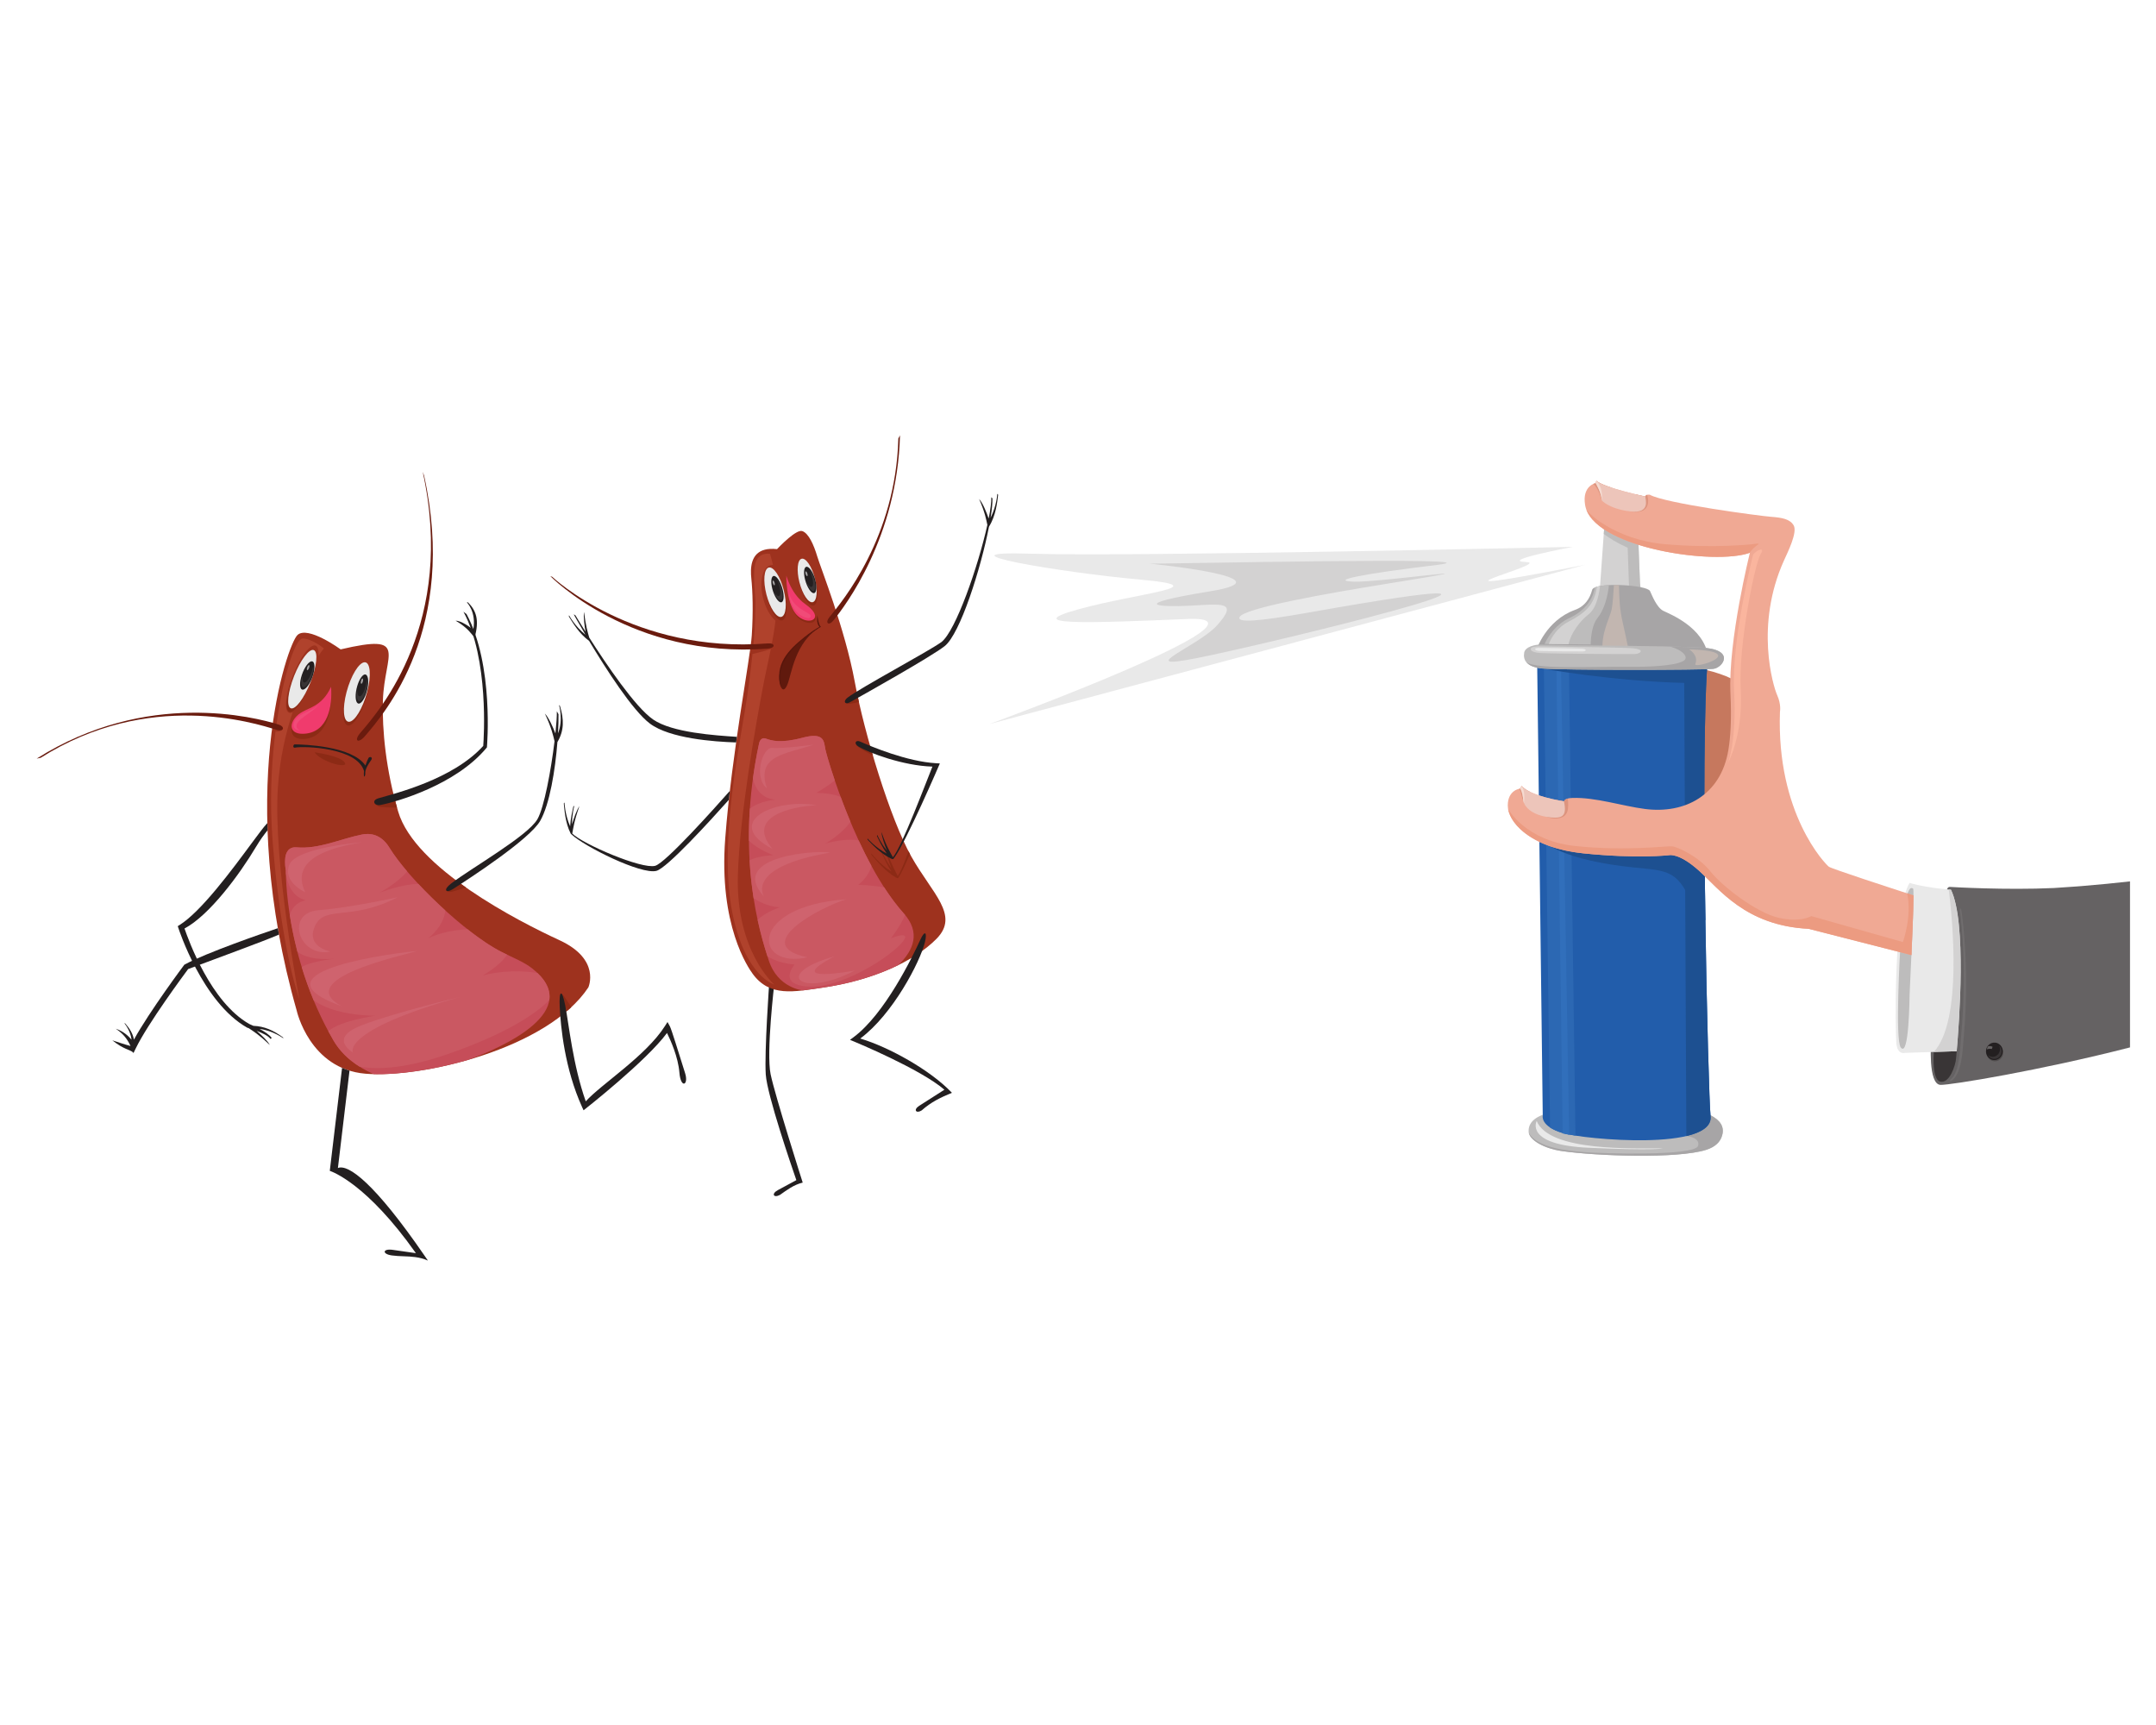 <?xml version="1.0" encoding="UTF-8" standalone="no"?>
<!-- Created with Inkscape (http://www.inkscape.org/) -->

<svg
   xmlns:dc="http://purl.org/dc/elements/1.1/"
   xmlns:cc="http://creativecommons.org/ns#"
   xmlns:rdf="http://www.w3.org/1999/02/22-rdf-syntax-ns#"
   xmlns:svg="http://www.w3.org/2000/svg"
   xmlns="http://www.w3.org/2000/svg"
   xmlns:sodipodi="http://sodipodi.sourceforge.net/DTD/sodipodi-0.dtd"
   xmlns:inkscape="http://www.inkscape.org/namespaces/inkscape"
   id="svg63907"
   version="1.1"
   inkscape:version="0.48.4 r9939"
   width="2000"
   height="1600"
   xml:space="preserve"
   sodipodi:docname="debug.svg"><defs
     id="defs63911" /><sodipodi:namedview
     pagecolor="#ffffff"
     bordercolor="#666666"
     borderopacity="1"
     objecttolerance="10"
     gridtolerance="10"
     guidetolerance="10"
     inkscape:pageopacity="0"
     inkscape:pageshadow="2"
     inkscape:window-width="1366"
     inkscape:window-height="744"
     id="namedview63909"
     showgrid="false"
     inkscape:zoom="0.1767767"
     inkscape:cx="801.23266"
     inkscape:cy="398.83394"
     inkscape:window-x="0"
     inkscape:window-y="24"
     inkscape:window-maximized="1"
     inkscape:current-layer="g63917" /><g
     id="g63915"
     inkscape:groupmode="layer"
     inkscape:label="ink_ext_XXXXXX"
     transform="matrix(1.25,0,0,-1.25,0,1600)"><g
       id="g63917"
       transform="scale(0.106,0.106)"><g
         id="g65063"
         transform="translate(256.658,3251.004)"><path
           inkscape:connector-curvature="0"
           id="path63919"
           style="fill:#9e321e;fill-opacity:1;fill-rule:evenodd;stroke:none"
           d="m 2128.23,4278.69 c 0,0 -229.34,167.82 -302.08,100.69 -72.71,-67.13 -436.33,-1118.81 -5.59,-2629.2 0,0 89.51,-408.38 481.08,-441.95 391.6,-33.56 1275.47,173.42 1560.75,604.16 0,0 89.51,195.79 -201.38,330.06 -290.89,134.25 -1012.52,503.47 -1129.99,900.64 -85.57,289.33 -113.27,571.23 -106.86,777.6 10.2,329.18 188.75,470.97 -295.93,358 l 0,0" /><path
           inkscape:connector-curvature="0"
           id="path63921"
           style="fill:#8c2a15;fill-opacity:1;fill-rule:evenodd;stroke:none"
           d="m 3713.88,1747.77 c 9.85,8.48 19.46,17.07 28.83,25.78 -1.97,3.29 -3.9,6.51 -5.78,9.63 -72.65,119.97 -91.18,112.65 -37.28,-4.9 4.35,-9.48 9.1,-19.68 14.23,-30.51 l 0,0" /><path
           inkscape:connector-curvature="0"
           id="path63923"
           style="fill:#8c2a15;fill-opacity:1;fill-rule:evenodd;stroke:none"
           d="m 3006.43,2611.21 c -16.87,11.84 -33.6,23.84 -50.14,36.01 -21.11,-7.11 -39.88,-13.93 -55.52,-20.43 -56.84,-23.61 -36.1,-57.08 13.03,-43.07 21.81,6.23 54.09,15.64 92.63,27.49 l 0,0" /><path
           inkscape:connector-curvature="0"
           id="path63925"
           style="fill:#8c2a15;fill-opacity:1;fill-rule:evenodd;stroke:none"
           d="m 2523.01,3170.73 c -5.17,18.27 -10.13,36.5 -14.86,54.67 -49.72,0.24 -90.13,1.74 -115.58,2.01 -51.02,0.54 -28.13,-46.61 15.35,-51.37 25.11,-2.74 65.36,-5.25 115.09,-5.31 l 0,0" /><path
           inkscape:connector-curvature="0"
           id="path63927"
           style="fill:#c64d59;fill-opacity:1;fill-rule:evenodd;stroke:none"
           d="m 2360,1305.09 c 173.66,-4.37 417.45,29.41 662.18,100.22 241.55,88.28 817.61,346.12 448.53,638.82 -59.76,47.4 -132.07,73.83 -218.21,117.53 -246.37,124.97 -645.68,504.45 -783.34,729.7 -59.79,97.84 -140.72,101.19 -190.3,91.43 -150.9,-29.75 -300.92,-103.66 -458.61,-90.04 -113.29,9.79 -75.52,-160.83 -75.52,-160.83 0,0 -11.19,-597.14 332.84,-1190.13 61.92,-106.73 161.3,-183.05 282.43,-236.7 l 0,0" /><path
           inkscape:connector-curvature="0"
           id="path63929"
           style="fill:#ca5862;fill-opacity:1;fill-rule:evenodd;stroke:none"
           d="m 3589.16,1824.2 c 8.49,59.93 -14.25,123.45 -82.87,188.98 -107.7,18.28 -256.53,16.65 -382.63,-16.87 0,0 119.67,66.28 169.73,145.25 -13.27,6.36 -26.89,13 -40.89,20.1 -69.45,35.23 -151.04,90.66 -235.5,157.18 -93.09,-3.43 -193.17,-23.27 -276.53,-63.09 0,0 109.3,79.41 120.38,195.54 -66.1,59.95 -130.46,123.23 -188.67,185.48 -127.51,-2.18 -274.36,-63.57 -274.36,-63.57 0,0 128.14,68.17 195.98,151.21 -51.29,60.22 -94.31,117.32 -124.64,166.95 -59.79,97.84 -140.72,101.19 -190.3,91.43 -150.9,-29.75 -300.92,-103.66 -458.61,-90.04 -52.87,4.56 -72.83,-30.16 -79.09,-68.48 -0.11,-1.02 -2.47,-24.42 -1.35,-57.93 1.75,-20.09 4.92,-34.42 4.92,-34.42 0,0 -0.14,-7.47 0.09,-21.51 11.32,-75.78 45.03,-165.31 139.04,-187.51 l 0,-0.35 c -44.52,-9.46 -91.96,-36.17 -111.78,-103.47 11.88,-76.04 28.92,-162.84 53.26,-256.71 43.5,-33.27 121.04,-59.51 259.22,-49.98 0,0 -163.55,-15.3 -228.85,-57.78 22.78,-74.63 50.26,-152.58 83.32,-232.24 79.95,-56.83 213.25,-103.69 430.83,-108.55 0,0 -239.1,-32.58 -328.3,-107.49 11.57,-21.5 23.53,-43.02 36.01,-64.54 44,-75.83 106.91,-136.31 183.1,-184.22 136.5,-23.59 334.44,-9.08 608.46,84.93 402.69,138.17 622.08,280.14 720.03,381.7 l 0,0" /><path
           inkscape:connector-curvature="0"
           id="path63931"
           style="fill:#8c2a15;fill-opacity:1;fill-rule:evenodd;stroke:none"
           d="m 2061.11,4017.18 c 10.93,-149.21 -20.65,-351.97 -184.59,-365.41 -104.2,-8.55 -114.58,71.59 -55.38,137.94 33.91,37.99 82.08,51.47 125.3,79.86 40.78,26.77 83.17,68.72 114.67,147.61 l 0,0" /><path
           inkscape:connector-curvature="0"
           id="path63933"
           style="fill:#f03b6d;fill-opacity:1;fill-rule:evenodd;stroke:none"
           d="m 2061.11,4017.18 c 10.93,-134.3 -20.65,-316.8 -184.59,-328.9 -104.2,-7.69 -114.58,64.43 -55.38,124.16 33.91,34.2 82.08,46.32 125.3,71.88 40.78,24.1 83.17,61.86 114.67,132.86 l 0,0" /><path
           inkscape:connector-curvature="0"
           id="path63935"
           style="fill:#231f20;fill-opacity:1;fill-rule:nonzero;stroke:none"
           d="m 2340.62,3501.37 c -15.54,-20.68 -42.86,-61.79 -39.99,-92.52 0.94,-10.27 -8.03,-36.26 -9.84,-8.21 -0.53,8.23 0,16.97 1.28,25.84 -47.2,165.3 -422.21,176.72 -484.03,164.14 -16.43,-3.33 -12.96,23.06 -0.77,22.93 55.98,-0.53 401.36,-9.58 494.28,-148.02 7.15,21.93 16.14,41.36 21.54,52.25 6.87,13.85 35.69,7.72 17.53,-16.41 l 0,0" /><path
           inkscape:connector-curvature="0"
           id="path63937"
           style="fill:#8c2a15;fill-opacity:1;fill-rule:evenodd;stroke:none"
           d="m 2293.38,4162.57 c 39.78,0 47.32,-93.28 16.86,-208.37 -30.47,-115.09 -87.4,-208.38 -127.2,-208.38 -39.76,0 -47.31,93.29 -16.85,208.38 30.46,115.09 87.41,208.37 127.19,208.37 l 0,0" /><path
           inkscape:connector-curvature="0"
           id="path63939"
           style="fill:#e9e9e9;fill-opacity:1;fill-rule:evenodd;stroke:none"
           d="m 2296.84,4188.5 c 39.78,0 47.32,-93.3 16.86,-208.37 -30.47,-115.09 -87.41,-208.39 -127.19,-208.39 -39.78,0 -47.33,93.3 -16.85,208.39 30.46,115.07 87.41,208.37 127.18,208.37 l 0,0" /><path
           inkscape:connector-curvature="0"
           id="path63941"
           style="fill:#231f20;fill-opacity:1;fill-rule:evenodd;stroke:none"
           d="m 2299.2,4103.18 c 21.07,0 28.31,-45.7 16.17,-102.08 -12.15,-56.39 -39.08,-102.1 -60.16,-102.1 -21.07,0 -28.32,45.71 -16.16,102.1 12.13,56.38 39.07,102.08 60.15,102.08 l 0,0" /><path
           inkscape:connector-curvature="0"
           id="path63943"
           style="fill:#393536;fill-opacity:1;fill-rule:evenodd;stroke:none"
           d="m 2310.78,4068.96 c 4.38,-15.44 4.06,-40.09 -1.92,-67.86 -10.07,-46.78 -32.43,-84.71 -49.92,-84.71 -17.14,0 -23.25,36.54 -13.95,82.12 -1,-28.7 5.01,-48.56 16.44,-48.56 15.79,0 36,37.93 45.12,84.71 2.37,12.21 3.76,23.82 4.23,34.3 l 0,0" /><path
           inkscape:connector-curvature="0"
           id="path63945"
           style="fill:#a7a5a6;fill-opacity:1;fill-rule:evenodd;stroke:none"
           d="m 2281.2,4074.87 c 3.82,0 5.14,-8.3 2.93,-18.54 -2.21,-10.24 -7.1,-18.53 -10.93,-18.53 -3.81,0 -5.13,8.29 -2.93,18.53 2.21,10.24 7.1,18.54 10.93,18.54 l 0,0" /><path
           inkscape:connector-curvature="0"
           id="path63947"
           style="fill:#8c2a15;fill-opacity:1;fill-rule:evenodd;stroke:none"
           d="m 1768.23,3841.27 c 31.61,-12.51 93.31,68.46 137.79,180.86 44.5,112.38 54.95,213.63 23.36,226.14 -31.61,12.51 -93.29,-68.45 -137.79,-180.85 -44.49,-112.39 -54.95,-213.64 -23.36,-226.15 l 0,0" /><path
           inkscape:connector-curvature="0"
           id="path63949"
           style="fill:#e9e9e9;fill-opacity:1;fill-rule:evenodd;stroke:none"
           d="m 1779.04,3866.46 c 31.6,-12.51 93.29,68.46 137.78,180.84 44.5,112.4 54.96,213.65 23.35,226.16 -31.6,12.51 -93.28,-68.46 -137.77,-180.85 -44.49,-112.39 -54.95,-213.65 -23.36,-226.15 l 0,0" /><path
           inkscape:connector-curvature="0"
           id="path63951"
           style="fill:#231f20;fill-opacity:1;fill-rule:evenodd;stroke:none"
           d="m 1927.63,4194.93 c 20.96,-2.32 23.14,-48.54 4.89,-103.25 -18.27,-54.71 -50.04,-97.19 -71,-94.89 -20.96,2.32 -23.14,48.55 -4.87,103.26 18.25,54.71 50.04,97.19 70.98,94.88 l 0,0" /><path
           inkscape:connector-curvature="0"
           id="path63953"
           style="fill:#393536;fill-opacity:1;fill-rule:evenodd;stroke:none"
           d="m 1935.39,4159.63 c 2.67,-15.82 -0.35,-40.29 -9.33,-67.24 -15.15,-45.4 -41.53,-80.65 -58.9,-78.73 -17.07,1.88 -19.12,38.86 -4.88,83.15 -4.13,-28.41 -0.36,-48.8 11.01,-50.06 15.71,-1.73 39.94,33.76 54.14,79.27 3.7,11.86 6.34,23.25 7.96,33.61 l 0,0" /><path
           inkscape:connector-curvature="0"
           id="path63955"
           style="fill:#a7a5a6;fill-opacity:1;fill-rule:evenodd;stroke:none"
           d="m 1906.63,4168.75 c 3.81,-0.42 4.21,-8.8 0.89,-18.74 -3.32,-9.92 -9.08,-17.64 -12.88,-17.22 -3.81,0.42 -4.21,8.8 -0.89,18.75 3.31,9.92 9.08,17.64 12.88,17.21 l 0,0" /><path
           inkscape:connector-curvature="0"
           id="path63957"
           style="fill:#6a1b0e;fill-opacity:1;fill-rule:nonzero;stroke:none"
           d="m 2267.68,3696.25 c 137.77,159.98 666.79,774.22 435.15,1825.29 l 9.53,-26.26 c 235.86,-1070.3 -274.32,-1661.78 -414.79,-1824.89 -45.37,-52.66 -81.28,-33.8 -29.89,25.86 l 0,0" /><path
           inkscape:connector-curvature="0"
           id="path63959"
           style="fill:#8c2a15;fill-opacity:1;fill-rule:evenodd;stroke:none"
           d="m 1945.7,3558.13 c 0,0 180.4,-23.77 211.18,-71.32 30.76,-47.55 -163.63,1.4 -211.18,71.32 l 0,0" /><path
           inkscape:connector-curvature="0"
           id="path63961"
           style="fill:#f14b78;fill-opacity:1;fill-rule:evenodd;stroke:none"
           d="m 1849.9,3712.67 c 0,0 -60.67,-5.81 -49.56,48.49 6.73,32.87 40.18,55.28 65.52,67.83 37.94,18.8 79.41,33.48 110.82,63.46 -47.34,-60.5 -175.22,-109.06 -155.82,-160.79 4.13,-11 14.1,-18.75 29.04,-18.99 l 0,0" /><path
           inkscape:connector-curvature="0"
           id="path63963"
           style="fill:#cf636e;fill-opacity:1;fill-rule:evenodd;stroke:none"
           d="m 1880.03,2578.8 c 0,0 -161.17,72.03 -110.47,192.99 50.69,120.96 510.46,156.64 510.46,156.64 -204.48,-33.01 -513.92,-109.98 -399.99,-349.63 l 0,0" /><path
           inkscape:connector-curvature="0"
           id="path63965"
           style="fill:#cf636e;fill-opacity:1;fill-rule:evenodd;stroke:none"
           d="m 2527.55,2543.83 c 0,0 -318.34,-71.6 -553.91,-91 -239.77,-19.7 -135.82,-336.59 84.01,-289.39 0,0 -176.21,30.76 -109.08,179.01 67.13,148.23 251.73,30.76 578.98,201.38 l 0,0" /><path
           inkscape:connector-curvature="0"
           id="path63967"
           style="fill:#cf636e;fill-opacity:1;fill-rule:evenodd;stroke:none"
           d="m 2665.18,2167.04 c -98.29,-6.11 -1212.2,-138.97 -529.21,-386.79 -346.07,187.45 406.97,352.04 529.21,386.79 l 0,0" /><path
           inkscape:connector-curvature="0"
           id="path63969"
           style="fill:#cf636e;fill-opacity:1;fill-rule:evenodd;stroke:none"
           d="m 2963.18,1845.27 c 0,0 -461.3,-110.21 -688.17,-198.33 -94.54,-36.72 -192.19,-100.98 -61.43,-190.45 0,0 -83.91,153.83 749.6,388.78 l 0,0" /><path
           inkscape:connector-curvature="0"
           id="path63971"
           style="fill:#231f20;fill-opacity:1;fill-rule:nonzero;stroke:none"
           d="m 2392.57,3236.26 c 113.05,33.08 520.44,130.81 734,366.59 4.02,53.51 40.72,607.19 -138.63,939.51 l 21.83,-16.89 c 192.07,-355.88 142.94,-927.15 142.8,-928.9 l -0.32,-4.1 -2.73,-3.27 c -216.03,-260.22 -629.53,-377.93 -741.6,-399.66 -43.48,-8.43 -66.37,31.78 -15.35,46.72 l 0,0" /><path
           inkscape:connector-curvature="0"
           id="path63973"
           style="fill:#231f20;fill-opacity:1;fill-rule:nonzero;stroke:none"
           d="m 3019.81,4607.73 c 58.83,-58.57 80.21,-125.74 46.71,-245.2 -22.36,19.59 -40.86,62.85 -133.41,117.03 39.77,-0.79 96.07,-41.4 123.56,-63.26 22.92,125.5 -45.11,191.48 -45.31,191.68 l 8.45,-0.25 0,0" /><path
           inkscape:connector-curvature="0"
           id="path63975"
           style="fill:#231f20;fill-opacity:1;fill-rule:nonzero;stroke:none"
           d="m 2900.77,2638.86 c 141.16,108.44 536.88,332.7 605.28,451.28 47.15,81.7 95.31,344.18 119.65,545.43 -9.02,37.36 -20.61,93.59 -67.76,193.8 27.24,-28.04 56.1,-93.71 73.94,-139.14 6.82,65.02 10.5,120 10,154.83 l 11.52,-20.52 c 0.54,-37.32 -0.57,-83.08 -3.41,-133.69 38.58,96.35 7.08,198.45 6.99,198.78 l 6.76,-7.04 c 28.68,-95.59 29.63,-172.55 -17.86,-252.76 -15.25,-195.26 -53.91,-436.11 -120.99,-552.37 -74.26,-128.73 -493.74,-402.19 -611.09,-477.07 -49.13,-31.34 -69.87,-5.2 -13.03,38.47 l 0,0" /><path
           inkscape:connector-curvature="0"
           id="path63977"
           style="fill:#231f20;fill-opacity:1;fill-rule:nonzero;stroke:none"
           d="m 1616.5,3011.93 c -21.14,-25.65 -50.79,-65.03 -80.69,-115.35 -116.46,-195.97 -327.23,-479.85 -500.71,-571.9 28.85,-82.83 183.01,-515.54 454.04,-668.72 2.33,-1.15 13.2,-5.66 28.34,-12.61 77.8,-3.31 140.07,-31.65 206.66,-80.59 l 3.64,-7.28 c -0.25,0.18 -71.76,53.49 -167.1,66.52 33.45,-17.89 69.29,-40.83 85.19,-63.97 l -9.01,-6.21 c -14.59,21.21 -58.22,41.59 -96.58,56.27 33.56,-29.07 78.31,-71.05 92.01,-99.19 -71.62,69.64 -117.91,98.39 -148.12,118.4 -6.01,1.86 -9.58,2.88 -9.68,2.93 -314.47,177.24 -481.349,694.93 -481.834,696.43 l -4.785,14.61 13.139,8.22 c 151.7,95.05 367.38,386.99 503.05,570.64 46.93,63.51 84.8,114.76 110.94,142.52 0.42,-16.78 0.9,-33.67 1.5,-50.72 l 0,0" /><path
           inkscape:connector-curvature="0"
           id="path63979"
           style="fill:#231f20;fill-opacity:1;fill-rule:nonzero;stroke:none"
           d="m 1696.38,2282.02 c -104.9,-45.84 -473.34,-180.01 -635.91,-241.37 -27.98,-37.61 -282.337,-381.31 -366.126,-554.14 l -16.946,-34.93 c -0.668,1.92 -1.335,3.8 -2.003,5.69 -20.954,19.43 -65.907,20.16 -145.469,84.55 31.601,-10.17 84.484,-28.57 127.312,-39.61 -25.773,55.82 -56.207,89.34 -103.328,120.79 50.891,-16.41 87.559,-49.49 110.578,-76.55 -8.914,68.34 -51.062,115.38 -51.218,115.54 l 7.136,-2.34 c 32.164,-36.54 53.211,-72.05 60.657,-112.95 107.269,195.97 352.227,524 352.727,524.43 l 3.91,2.13 c 151.23,82.38 549.61,219.29 650.78,253.54 2.57,-14.87 5.18,-29.76 7.9,-44.78 l 0,0" /><path
           inkscape:connector-curvature="0"
           id="path63981"
           style="fill:#231f20;fill-opacity:1;fill-rule:nonzero;stroke:none"
           d="m 3701.16,1783.18 c 25.75,-133.45 52.69,-411.93 143.09,-668.51 107.35,119.69 420.52,316.7 554.58,527.39 l 17.79,27.98 16.11,-28.97 c 11.72,-21.04 61.82,-186.21 107.09,-329.12 26.7,-84.33 -30.36,-111.24 -39.87,3.91 -9.06,109.55 -60.83,225.23 -86.84,277.46 -144.77,-196.12 -568.48,-528.8 -584.21,-541.23 l -10.45,23.03 c -121.78,268.33 -150.15,563.09 -156.59,703.16 -5.39,117.55 16.16,124.87 39.3,4.9 l 0,0" /><path
           inkscape:connector-curvature="0"
           id="path63983"
           style="fill:#231f20;fill-opacity:1;fill-rule:nonzero;stroke:none"
           d="m 2190.36,1329.65 -81.28,-681.591 c 73.05,29.546 257.83,-106.996 604.59,-610.868 8.53,-12.406 17.07,-24.793 25.6,-37.191 -30.07,13.488 -57.36,19.984 -88.13,24.379 -53.6,7.652 -111.42,4.125 -165.04,11.789 -69.58,9.938 -64.28,49.16 7.37,38.926 l 161.66,-23.086 C 2309.71,540.453 2068.55,622.145 2052.18,628.246 l 85.95,720.774 c 16.58,-7.27 34,-13.74 52.23,-19.37 l 0,0" /><path
           inkscape:connector-curvature="0"
           id="path63985"
           style="fill:#b0422c;fill-opacity:1;fill-rule:evenodd;stroke:none"
           d="m 2010.76,4285.15 c 0,0 -75.52,64.34 -144.04,69.93 -68.53,5.59 -144.05,-342.63 -152.44,-392.99 -3.03,-18.13 -19.85,-96.36 -36.58,-217 5.33,-0.19 10.3,-0.4 14.73,-0.63 49.82,-2.5 37.24,-43.26 -12.88,-40.75 l -7.32,0.37 c -21.39,-167.38 -40.14,-402.15 -26.46,-666.47 17.65,-341.03 88.14,-900.51 194.38,-1211.05 0,0 -187.4,959.4 -151.04,1490.83 13.53,197.74 54.27,374.32 102.79,521.11 -9.51,-5.05 -18.1,-6.43 -25.33,-3.57 -36.5,14.45 -24.43,131.38 26.97,261.18 51.38,129.81 122.63,223.32 159.12,208.88 16.1,-6.38 22.74,-32.72 20.72,-71.29 16.04,24.87 29.02,42.26 37.38,51.45 l 0,0" /><path
           inkscape:connector-curvature="0"
           id="path63987"
           style="fill:#6a1b0e;fill-opacity:1;fill-rule:nonzero;stroke:none"
           d="m 1679.55,3715.44 c -157.57,49.4 -895.362,282.1 -1651.499,-195.73 L 0,3514.01 c 770.934,487.17 1531.67,289.22 1692.43,238.79 49.82,-15.62 37.24,-53.07 -12.88,-37.36 l 0,0" /><path
           inkscape:connector-curvature="0"
           id="path63989"
           style="fill:#231f20;fill-opacity:1;fill-rule:nonzero;stroke:none"
           d="m 5165.23,1944.87 c -0.1,-1.39 -58.55,-488.12 -26.78,-640.44 31.45,-150.78 222,-750.637 224.71,-758.403 -62.84,-15.117 -110.06,-51.625 -158.91,-85.902 -44.69,-24.145 -63.19,7.164 -15.05,33.168 l 129.42,69.961 c -31.93,92.019 -204.63,594.896 -214.07,739.406 -10.27,157.53 24.39,643.44 24.49,644.83 l 36.19,-2.62 0,0" /><path
           inkscape:connector-curvature="0"
           id="path63991"
           style="fill:#9e321e;fill-opacity:1;fill-rule:evenodd;stroke:none"
           d="m 5183.53,4980.47 c 0,0 38.29,41.23 80.62,76.78 36.03,30.25 74.98,56.39 95.76,49.53 45.23,-14.93 81.51,-98.41 104.91,-176.9 23.39,-78.49 195.09,-509.97 262.52,-877.03 67.4,-367.04 249.75,-963.1 395.97,-1223.84 146.24,-260.75 340.13,-409.92 177.18,-575.84 -153.85,-156.69 -447.35,-292.97 -805.11,-343.56 -189.52,-26.81 -361.85,-67.16 -481.85,97.07 -30.58,41.86 -239.3,339.63 -192.84,947.84 46.45,608.22 175.17,1257.38 185.93,1422.47 10.76,165.09 6.27,308.88 -3.17,397.57 -7.66,71.95 -5,175.97 94.1,201.89 23.08,6.03 51.37,7.84 85.98,4.02 l 0,0" /><path
           inkscape:connector-curvature="0"
           id="path63993"
           style="fill:#8c2a15;fill-opacity:1;fill-rule:evenodd;stroke:none"
           d="m 5837.42,3595.01 c 5.53,-19.43 11.16,-38.91 16.89,-58.38 -44.58,21.48 -79.93,41.75 -100.98,57 -33.11,23.99 -20.47,55.98 13.72,37.57 15.81,-8.52 40.06,-21.24 70.37,-36.19 l 0,0 z m 266.75,-730.32 c 3.19,-6.19 6.36,-12.2 9.53,-18.09 -28.88,-68.69 -54.99,-125.22 -74.01,-156.03 -7.55,-12.22 -7.96,-17.76 -22.65,-9.43 -75.97,43.04 -135.41,116.2 -172.64,159.47 l -0.81,9.91 c 0.15,-0.35 57.27,-75.39 140.64,-127.27 -33.83,52.13 -57.46,106.52 -74.55,143.63 l 1.91,9.51 c 0.04,-0.33 24.96,-63.83 72.76,-130.1 -18.08,48 -40.81,114.43 -43.67,152.04 40.28,-122.15 70.02,-169.58 87.67,-206.19 18.15,23.68 45.51,89.43 75.82,172.55 l 0,0" /><path
           inkscape:connector-curvature="0"
           id="path63995"
           style="fill:#8c2a15;fill-opacity:1;fill-rule:evenodd;stroke:none"
           d="m 5747.46,3952.18 c 2.98,-13.94 6.09,-28.08 9.32,-42.42 -25.83,-5.08 -46.88,-9.18 -61.4,-12 -36.17,-7 -53.13,21.42 -16.11,35.06 14.95,5.51 38.53,12.07 68.19,19.36 l 0,0" /><path
           inkscape:connector-curvature="0"
           id="path63997"
           style="fill:#c64d59;fill-opacity:1;fill-rule:evenodd;stroke:none"
           d="m 6032.62,2068.58 c -148.57,-72.9 -332.36,-130.01 -537.24,-158.97 -44.34,-6.28 -87.74,-13.29 -129.74,-18.25 -0.09,0.02 -176.82,14.23 -240.17,209.99 -63.36,195.82 -235.28,738.22 -67.58,1519.92 0,0 8.9,46.18 47.11,32.76 38.22,-13.4 101.79,-35.24 256.86,6.1 155.06,41.34 149.21,-26.43 160.03,-81.63 10.81,-55.21 219.95,-781.89 548.92,-1148.29 118.74,-132.22 71.13,-256.63 -38.19,-361.63 l 0,0 z m -666.98,-177.22 0,0 0,0 0,0" /><path
           inkscape:connector-curvature="0"
           id="path63999"
           style="fill:#ca5862;fill-opacity:1;fill-rule:evenodd;stroke:none"
           d="m 5116.16,2130.36 c -19.44,61.01 -45.21,146.65 -68.66,254.88 57.2,56.67 159,88.85 159,88.85 -58.06,-0.84 -128.98,24.27 -187.19,62.69 -12.51,80.17 -22.63,168.93 -28.16,265.79 72.96,33.97 167.02,35.18 167.02,35.18 0,0 -104.78,36.77 -171.54,101.78 -0.64,71.1 1.33,145.88 6.58,224.13 71.99,56.79 181.5,62.61 181.5,62.61 -98.18,8.24 -142.35,73.29 -160.12,148.04 10.78,79.39 25.02,161.75 43.3,246.96 0,0 8.9,46.18 47.11,32.76 38.22,-13.4 101.79,-35.24 256.86,6.1 155.06,41.34 149.21,-26.43 160.03,-81.63 3.38,-17.27 26.16,-100.19 65.92,-217.22 -62.17,-49.72 -130.41,-87.5 -130.41,-87.5 0,0 95.15,2.13 171.14,-27.29 20.2,-54.64 43.07,-113.31 68.46,-173.9 -52.55,-82.77 -175.36,-153.43 -175.36,-153.43 0,0 136.35,41 233.28,21.89 27.64,-59.61 57.49,-119.62 89.38,-178.19 -23.58,-84.08 -92.99,-132.79 -92.99,-132.79 0,0 89.19,-0.87 182.24,-17.8 43,-66.28 88.81,-128.09 137.26,-182.06 3.3,-3.68 6.47,-7.35 9.53,-11.03 -35.64,-81.34 -99.27,-162.66 -99.27,-162.66 349.09,133.9 -309.46,-422.87 -646.62,-327.79 -123.18,34.73 -28.43,143.45 -28.43,143.45 -80.86,7.52 -143.46,28.93 -189.86,58.18 l 0,0" /><path
           inkscape:connector-curvature="0"
           id="path64001"
           style="fill:#8c2a15;fill-opacity:1;fill-rule:evenodd;stroke:none"
           d="m 5248.36,4794.99 c 0,0 -1.68,-162.6 55.84,-260.62 45.17,-77.03 130.12,-85.35 146.59,-51.01 9.71,20.25 -4.41,55.36 -64.55,99.98 -29.47,21.87 -64.74,56.25 -96.19,113.03 -15.15,27.32 -29.4,59.83 -41.69,98.62 l 0,0" /><path
           inkscape:connector-curvature="0"
           id="path64003"
           style="fill:#8c2a15;fill-opacity:1;fill-rule:evenodd;stroke:none"
           d="m 5361.57,4889.8 c 29.83,7.64 71.43,-54.21 92.91,-138.14 21.47,-83.93 14.69,-158.16 -15.14,-165.8 -29.84,-7.63 -71.45,54.21 -92.92,138.16 -21.47,83.93 -14.69,158.15 15.15,165.78 l 0,0" /><path
           inkscape:connector-curvature="0"
           id="path64005"
           style="fill:#8c2a15;fill-opacity:1;fill-rule:evenodd;stroke:none"
           d="m 5130.83,4827.04 c 33.48,8.56 80.39,-61.75 104.79,-157.05 24.38,-95.32 17.01,-179.52 -16.47,-188.09 -33.5,-8.57 -80.4,61.75 -104.8,157.06 -24.39,95.31 -17.01,179.51 16.48,188.08 l 0,0" /><path
           inkscape:connector-curvature="0"
           id="path64007"
           style="fill:#f03b6d;fill-opacity:1;fill-rule:evenodd;stroke:none"
           d="m 5248.36,4794.99 c 0,0 -3.43,-155.76 52.87,-249.05 44.22,-73.3 128.85,-80.35 145.64,-47.29 9.91,19.52 -3.79,53 -63.28,95.09 -29.16,20.63 -63.96,53.18 -94.73,107.22 -14.79,26.01 -28.66,57 -40.5,94.03 l 0,0" /><path
           inkscape:connector-curvature="0"
           id="path64009"
           style="fill:#e9e9e9;fill-opacity:1;fill-rule:evenodd;stroke:none"
           d="m 5125.44,4851.34 c 33.48,8.56 80.4,-61.75 104.79,-157.06 24.38,-95.3 17.01,-179.51 -16.47,-188.08 -33.48,-8.57 -80.41,61.75 -104.8,157.05 -24.39,95.31 -17.01,179.51 16.48,188.09 l 0,0" /><path
           inkscape:connector-curvature="0"
           id="path64011"
           style="fill:#231f20;fill-opacity:1;fill-rule:evenodd;stroke:none"
           d="m 5155.36,4791.01 c 16.57,9.99 43.91,-22.53 61.09,-72.62 17.16,-50.08 17.63,-98.78 1.07,-108.77 -16.57,-9.99 -43.93,22.52 -61.09,72.61 -17.16,50.09 -17.64,98.79 -1.07,108.78 l 0,0" /><path
           inkscape:connector-curvature="0"
           id="path64013"
           style="fill:#393536;fill-opacity:1;fill-rule:evenodd;stroke:none"
           d="m 5180.68,4769.58 c 10.76,-10.07 22.2,-29.59 30.66,-54.26 14.23,-41.56 14.64,-81.98 0.89,-90.26 -13.49,-8.14 -35.61,17.71 -49.88,57.96 12.8,-23.05 26.93,-35.82 35.93,-30.39 12.41,7.48 10.32,46.87 -4.68,87.98 -3.92,10.72 -8.33,20.5 -12.92,28.97 l 0,0" /><path
           inkscape:connector-curvature="0"
           id="path64015"
           style="fill:#a7a5a6;fill-opacity:1;fill-rule:evenodd;stroke:none"
           d="m 5154.62,4760.21 c 3.01,1.81 7.97,-4.09 11.09,-13.19 3.11,-9.09 3.2,-17.92 0.2,-19.73 -3.01,-1.82 -7.98,4.09 -11.09,13.17 -3.12,9.09 -3.2,17.94 -0.2,19.75 l 0,0" /><path
           inkscape:connector-curvature="0"
           id="path64017"
           style="fill:#e9e9e9;fill-opacity:1;fill-rule:evenodd;stroke:none"
           d="m 5355.59,4913.11 c 29.85,7.64 71.44,-54.2 92.91,-138.13 21.49,-83.93 14.71,-158.16 -15.13,-165.8 -29.84,-7.63 -71.43,54.23 -92.91,138.15 -21.48,83.93 -14.71,158.16 15.13,165.78 l 0,0" /><path
           inkscape:connector-curvature="0"
           id="path64019"
           style="fill:#231f20;fill-opacity:1;fill-rule:evenodd;stroke:none"
           d="m 5384.73,4855.3 c 16.57,9.98 43.92,-22.53 61.09,-72.62 17.16,-50.08 17.63,-98.79 1.07,-108.77 -16.57,-9.99 -43.92,22.52 -61.09,72.61 -17.16,50.09 -17.64,98.78 -1.07,108.78 l 0,0" /><path
           inkscape:connector-curvature="0"
           id="path64021"
           style="fill:#393536;fill-opacity:1;fill-rule:evenodd;stroke:none"
           d="m 5410.05,4833.86 c 10.77,-10.06 22.2,-29.58 30.66,-54.25 14.24,-41.57 14.64,-81.98 0.89,-90.26 -13.51,-8.13 -35.6,17.7 -49.88,57.95 12.79,-23.04 26.93,-35.81 35.92,-30.39 12.41,7.5 10.32,46.88 -4.67,87.98 -3.91,10.74 -8.33,20.52 -12.92,28.97 l 0,0" /><path
           inkscape:connector-curvature="0"
           id="path64023"
           style="fill:#a7a5a6;fill-opacity:1;fill-rule:evenodd;stroke:none"
           d="m 5383.99,4824.5 c 3.01,1.8 7.98,-4.09 11.1,-13.19 3.1,-9.08 3.19,-17.92 0.19,-19.74 -3.01,-1.81 -7.98,4.09 -11.09,13.18 -3.12,9.09 -3.21,17.93 -0.2,19.75 l 0,0" /><path
           inkscape:connector-curvature="0"
           id="path64025"
           style="fill:#60190d;fill-opacity:1;fill-rule:evenodd;stroke:none"
           d="m 5488.8,4436.16 c 0,0 -279.75,-148.92 -290.11,-354.25 -2.25,-44.64 22.85,-131.87 57.24,-49.87 28.82,68.66 52.05,301.55 232.87,404.12 l 0,0" /><path
           inkscape:connector-curvature="0"
           id="path64027"
           style="fill:#57150b;fill-opacity:1;fill-rule:evenodd;stroke:none"
           d="m 5466.08,4517.89 c 0,0 4.95,-57.03 22.72,-81.73 l -4.58,-2.9 c 0,0 -28.28,17.44 -18.14,84.63 l 0,0" /><path
           inkscape:connector-curvature="0"
           id="path64029"
           style="fill:#57150b;fill-opacity:1;fill-rule:nonzero;stroke:none"
           d="m 5210.29,4015.81 c -46.35,156.26 50.19,256.8 165.92,349.44 36.14,28.93 78.14,57.55 110.28,74.41 l 2.31,-3.5 c -126.87,-77.9 -324.43,-232.32 -276.64,-406.39 l -1.87,-13.96 0,0" /><path
           inkscape:connector-curvature="0"
           id="path64031"
           style="fill:#6a1b0e;fill-opacity:1;fill-rule:nonzero;stroke:none"
           d="m 5550.57,4504.67 c 90.34,110.56 464.48,558.79 482.17,1250.39 l 11.46,21.8 c -18.13,-708.91 -379.72,-1190.75 -468.33,-1298.49 -30.24,-36.77 -59.23,-15.21 -25.3,26.3 l 0,0" /><path
           inkscape:connector-curvature="0"
           id="path64033"
           style="fill:#f14b78;fill-opacity:1;fill-rule:evenodd;stroke:none"
           d="m 5265.09,4688.89 c 0,0 4.98,-153.53 118.62,-188.19 13.51,-4.12 38.3,-8.43 34.14,15.25 -0.89,4.99 -9.48,10.69 -22.21,18.16 -39.78,23.35 -119.87,64.03 -130.55,154.78 l 0,0" /><path
           inkscape:connector-curvature="0"
           id="path64035"
           style="fill:#cf636e;fill-opacity:1;fill-rule:evenodd;stroke:none"
           d="m 5440.07,3611.71 c 0,0 -220.92,-30.02 -289.07,-22.62 -68.15,7.41 -134.7,-205.09 -38.53,-283.17 -79.07,235.13 136.65,238.98 327.6,305.79 l 0,0" /><path
           inkscape:connector-curvature="0"
           id="path64037"
           style="fill:#cf636e;fill-opacity:1;fill-rule:evenodd;stroke:none"
           d="m 5459.14,3187.56 c -296.14,52.23 -659,-121.52 -307.74,-305.67 -195.21,231.83 148.24,297.97 307.74,305.67 l 0,0" /><path
           inkscape:connector-curvature="0"
           id="path64039"
           style="fill:#cf636e;fill-opacity:1;fill-rule:evenodd;stroke:none"
           d="m 5552.45,2855.29 c -51.45,19.82 -725.89,-14.16 -459.52,-308.08 0,0 -140.48,205.9 459.52,308.08 l 0,0" /><path
           inkscape:connector-curvature="0"
           id="path64041"
           style="fill:#cf636e;fill-opacity:1;fill-rule:evenodd;stroke:none"
           d="m 5670.62,2529.4 c -696.66,-48.54 -650.64,-491.97 -273.69,-406.31 -416.21,86.2 101.53,357.19 273.69,406.31 l 0,0" /><path
           inkscape:connector-curvature="0"
           id="path64043"
           style="fill:#cf636e;fill-opacity:1;fill-rule:evenodd;stroke:none"
           d="m 5587.2,2130.38 c -446.99,-125.79 -231.62,-296.77 139.9,-100.03 0,0 -522.96,-99.03 -139.9,100.03 l 0,0" /><path
           inkscape:connector-curvature="0"
           id="path64045"
           style="fill:#231f20;fill-opacity:1;fill-rule:nonzero;stroke:none"
           d="m 5677.23,3940.79 c 93.81,71.89 559.15,319.21 657.06,388.94 101.11,78.73 258.4,533.88 321.65,820.41 -7.43,34.49 -16.21,86.59 -57.8,181.6 25.82,-28.05 52.24,-95.1 67.12,-137.15 12.48,63.14 19.26,115.24 18.33,149.03 l 7.9,-7.86 c 0.89,-32.5 -3.86,-79.62 -13.03,-136.07 43.21,86.3 47.08,167.84 47,168.16 l 6.02,-6.64 c -6.8,-53.8 -14.74,-143.75 -64.2,-223.89 -56.86,-292.75 -202.02,-751.61 -310.69,-836.21 -96.73,-75.33 -560.24,-335.38 -663.8,-393.21 -33.22,-18.55 -49.43,6.92 -15.56,32.89 l 0,0" /><path
           inkscape:connector-curvature="0"
           id="path64047"
           style="fill:#231f20;fill-opacity:1;fill-rule:nonzero;stroke:none"
           d="m 3772.25,4516.7 c 0.29,-0.49 27.41,-46.07 70.43,-114.53 -7.48,43.89 -15.79,105.63 -10.43,138.52 11.42,-95.99 26.62,-146.03 36.57,-179.84 119.13,-186.92 321.26,-485.99 446.66,-572.79 134.13,-92.85 437.91,-111.83 587.04,-121.7 -1.86,-12.98 -3.73,-26.02 -5.6,-39.16 -155.72,4.81 -464.42,27.75 -603.21,131.82 -121.37,91 -308.71,383.61 -426.15,579.38 -69.12,49.7 -113.62,125.74 -141.71,170.39 l 1.33,8.53 c 0.09,-0.34 41.59,-77.14 114.95,-136.17 -49.83,84.27 -81.97,142.18 -82.27,142.73 l 12.39,-7.18 0,0" /><path
           inkscape:connector-curvature="0"
           id="path64049"
           style="fill:#231f20;fill-opacity:1;fill-rule:nonzero;stroke:none"
           d="m 4846.07,3225.46 c -130.74,-146.64 -432.75,-478.21 -507.23,-497.28 -107.57,-27.52 -503.18,169.63 -595,255.68 -4.32,2.64 -4.57,4.38 -6.63,8.61 -36,73.4 -41.7,156.92 -46.75,207.53 l 5,7.04 c -0.08,-0.34 2.71,-83.71 39.56,-167.34 2.72,54.45 14.86,104.36 22.35,139 l 6.92,5.15 c -0.15,-0.24 -16.42,-56.94 -16.05,-129.01 12.89,42.41 32.58,99.73 51.69,126.26 -37.41,-104.5 -43.33,-157.02 -50.08,-191.65 76.02,-74.9 485.05,-250.3 579.97,-226.01 72.56,18.57 423.48,411.57 523.27,524.62 -2.4,-20.81 -4.75,-41.68 -7.02,-62.6 l 0,0" /><path
           inkscape:connector-curvature="0"
           id="path64051"
           style="fill:#231f20;fill-opacity:1;fill-rule:nonzero;stroke:none"
           d="m 5766.69,3632.59 c 72.47,-32.41 326.12,-139.76 531.26,-151.01 l 25.4,-1.38 c -5.67,-14.07 -232.8,-540.9 -317.41,-657.72 -7.9,-10.91 -8.48,-15.73 -22.78,-8.96 -73.9,34.96 -130.41,96.72 -165.9,133.15 l -0.49,8.62 c 0.14,-0.3 54.31,-63.77 135.26,-106.2 -31.82,44.28 -53.46,90.86 -69.17,122.62 l 2.19,8.34 c 0.04,-0.28 22.65,-54.75 67.86,-110.88 -16.35,41.2 -36.68,98.3 -38.28,130.96 35.89,-105.04 63.82,-145.36 80.12,-176.67 61.21,69.23 234.18,530.66 276.57,634.58 -206.23,5.98 -448.28,97.39 -519.46,141.38 -32.04,19.81 -18.47,48.08 14.83,33.17 l 0,0" /><path
           inkscape:connector-curvature="0"
           id="path64053"
           style="fill:#231f20;fill-opacity:1;fill-rule:nonzero;stroke:none"
           d="m 6218.89,2229.24 c -33.22,-137.2 -224.69,-505.55 -452.85,-674.82 199.59,-59.03 492.05,-221.56 641.87,-379.88 -81.18,-33.46 -145.96,-64.99 -211.94,-123.28 -38.13,-24.35 -61.32,4.06 -16.73,32.55 l 175.96,112.4 c -168.52,145.42 -630.09,336.14 -631.47,336.72 l -29.47,12.24 25.57,19.04 c 217.06,161.63 409.47,556.34 467.87,684.08 29.61,64.77 48.61,52.94 31.19,-19.05 l 0,0" /><path
           inkscape:connector-curvature="0"
           id="path64055"
           style="fill:#b0422c;fill-opacity:1;fill-rule:evenodd;stroke:none"
           d="m 5134.1,4947.31 c 0,0 -77.74,15.7 -101.44,-63.24 -23.7,-78.94 2.49,-253.89 0.22,-285.68 -2.27,-31.79 0.67,-141.37 -17.13,-313.15 34.64,8.28 69.77,17.53 105.52,28.05 10.6,3.12 19.1,3.79 25.38,2.79 10.47,54.62 19.54,108.86 25.81,163.45 -35.88,30.7 -68.53,87.11 -86.09,155.74 -29.11,113.77 -5.73,218.02 52.23,232.85 5.35,1.36 10.79,1.92 16.3,1.72 -5.84,25.45 -12.73,51.24 -20.8,77.47 l 0,0 z m -122.47,-701.06 c -13.02,-120.65 -30.3,-258.26 -52.48,-392.27 -57.24,-345.93 -178.17,-964.1 -89.28,-1415.12 88.91,-450.99 293.96,-506.12 293.96,-506.12 0,0 -270.26,232.26 -254.53,766.35 12.38,420.52 126.82,1060.22 174.92,1313.25 17.75,93.4 38.24,182.42 55.83,270.08 -5.16,-2.74 -11.36,-5.28 -18.64,-7.41 -37.23,-10.89 -73.78,-20.37 -109.78,-28.76 l 0,0" /><path
           inkscape:connector-curvature="0"
           id="path64057"
           style="fill:#6a1b0e;fill-opacity:1;fill-rule:nonzero;stroke:none"
           d="m 3609.31,4786.59 c 1.65,-1.66 571.87,-540.7 1510.14,-466.16 51.19,4.06 55.87,-32.01 -0.36,-36.39 -953.35,-74.27 -1521.34,505.73 -1523.02,507.42 l 13.24,-4.87 0,0" /><path
           inkscape:connector-curvature="0"
           id="path64059"
           style="fill:#656263;fill-opacity:1;fill-rule:evenodd;stroke:none"
           d="m 13263.4,1536.71 c 0,0 -23.5,-303.78 65.8,-306.7 68.7,-2.24 698.4,100.92 1326.5,262.36 l 0,1162.17 c -104.6,-11.73 -217.2,-22.99 -336.4,-32.62 -9.5,-0.59 -20.1,-1.39 -32.1,-2.54 -53.6,-4.15 -108.5,-7.95 -164.6,-11.31 -337.3,-15.61 -711.3,6.81 -728.5,7.81 -20.1,1.16 -22.4,-31.91 -22.4,-31.91 0,0 8.5,-7.01 25.6,-18.02 -25,-154.18 -136.3,-852.86 -133.9,-1029.24 l 0,0" /><path
           inkscape:connector-curvature="0"
           id="path64061"
           style="fill:#4f4c4c;fill-opacity:1;fill-rule:evenodd;stroke:none"
           d="m 13715.5,1517.16 c 32.3,-2.91 56,-32.52 53,-66.18 -3.1,-33.68 -31.7,-58.6 -63.9,-55.69 -32.3,2.89 -56,32.52 -52.9,66.19 3,33.66 31.6,58.58 63.8,55.68 l 0,0" /><path
           inkscape:connector-curvature="0"
           id="path64063"
           style="fill:#393536;fill-opacity:1;fill-rule:evenodd;stroke:none"
           d="m 13284.7,1489.97 c 0,0 -23.9,-218.74 41.5,-236.67 65.3,-17.92 108.1,113.78 111.7,160.83 3.6,47.02 90.5,919.35 -35.7,1182.11 l -85.1,-347.6 -32.4,-758.67 0,0" /><path
           inkscape:connector-curvature="0"
           id="path64065"
           style="fill:#e9e9e9;fill-opacity:1;fill-rule:evenodd;stroke:none"
           d="m 13112.8,2643.98 c 0,0 97,-32.09 289.4,-47.74 l 0,0 c 110.8,-230.73 57.3,-931.38 40.2,-1130.64 l -362.4,-11.52 c 0,0 -51.4,-15.87 -59.6,62.96 -8.3,78.82 -20.4,954.07 92.4,1126.94 l 0,0" /><path
           inkscape:connector-curvature="0"
           id="path64067"
           style="fill:#d3d2d2;fill-opacity:1;fill-rule:evenodd;stroke:none"
           d="m 13386.9,2597.54 c 5,-0.45 10.1,-0.88 15.3,-1.3 l 0,0 c 110.8,-230.73 57.3,-931.38 40.2,-1130.64 l -160.1,-5.1 c 200.2,218.38 131.2,921.28 104.6,1137.04 l 0,0" /><path
           inkscape:connector-curvature="0"
           id="path64069"
           style="fill:#c6785e;fill-opacity:1;fill-rule:evenodd;stroke:none"
           d="m 11972.4,3995.8 c 0,0 -89,149.18 -605.4,185 -516.5,35.81 -397.7,-1205.73 -397.7,-1205.73 l 1016.5,-24.89 -13.4,1045.62 0,0" /><path
           inkscape:connector-curvature="0"
           id="path64071"
           style="fill:#d3d2d2;fill-opacity:1;fill-rule:evenodd;stroke:none"
           d="m 10976.1,5152.23 -32.5,-455.07 c 0,0 10.5,-18.07 64,-21.88 53.4,-3.82 184.4,-13.19 209.7,6.02 17.6,13.36 9.3,42.16 7.7,61.33 l -13.9,358.23 -235,51.37 0,0" /><path
           inkscape:connector-curvature="0"
           id="path64073"
           style="fill:#bdbcbc;fill-opacity:1;fill-rule:evenodd;stroke:none"
           d="m 10976.1,5152.23 -4.6,-65.48 c 39.7,-29.91 94.7,-64.67 167.4,-96.76 l 10.9,-320.17 c 31.3,0.8 57.5,3.95 67.5,11.48 17.6,13.36 9.4,42.16 7.7,61.33 l -13.9,358.23 -235,51.37 0,0" /><path
           inkscape:connector-curvature="0"
           id="path64075"
           style="fill:#a7a5a6;fill-opacity:1;fill-rule:evenodd;stroke:none"
           d="m 10500.7,4277.32 c 0,0 65.7,203.98 269.5,277.82 69.1,25.04 104,79.37 120,140.24 14.6,55.7 383.5,36.2 405.1,-8.3 12.9,-26.76 45.9,-115.47 93.7,-138.99 47.8,-23.48 279,-113.21 312.8,-314.09 33.8,-200.89 -1201.1,43.32 -1201.1,43.32 l 0,0" /><path
           inkscape:connector-curvature="0"
           id="path64077"
           style="fill:#c2b6b0;fill-opacity:1;fill-rule:evenodd;stroke:none"
           d="m 11042.7,4729.46 c 11.5,0.11 23.3,0 35.1,-0.28 2,-90.91 4,-164.29 26.2,-261.5 29.7,-130.24 50.4,-239.92 50.4,-239.92 0,0 -177.7,-68.49 -190.5,45.3 -12.8,113.78 51.6,232.14 62.8,284.89 7.2,34.51 12.9,117.96 16,171.51 l 0,0" /><path
           inkscape:connector-curvature="0"
           id="path64079"
           style="fill:#bdbcbc;fill-opacity:1;fill-rule:evenodd;stroke:none"
           d="m 10907.6,4711.37 c 20.6,9.5 57.1,14.97 99.8,17.09 0,-0.41 -10.3,-143.66 -79.4,-229.48 -36.5,-45.31 -46.5,-122.77 -47.9,-185.89 l -323.1,3.55 c 28.1,60.22 80.8,137.85 175.1,182.04 169.2,79.18 175.4,211.77 175.5,212.69 l 0,0 z m -352.9,-444.35 -16.4,3.09 c 1.4,4.14 3,8.56 4.7,13.19 3,-5.01 6.8,-10.47 11.7,-16.28 l 0,0" /><path
           inkscape:connector-curvature="0"
           id="path64081"
           style="fill:#d3d2d2;fill-opacity:1;fill-rule:evenodd;stroke:none"
           d="m 10922.9,4716.95 c 6.7,1.93 14.2,3.61 22.4,5.07 -2.5,-26.08 -17.8,-150.1 -80.4,-198.16 -59.1,-45.36 -125.6,-133.66 -139.6,-209.07 l -139,1.52 c 17.5,43.06 57.2,114.17 138.3,156.17 118.6,61.4 182.6,119.28 198.3,244.47 l 0,0" /><path
           inkscape:connector-curvature="0"
           id="path64083"
           style="fill:#bdbcbc;fill-opacity:1;fill-rule:evenodd;stroke:none"
           d="m 10586.5,1031.82 c 0,0 -147.1,-23.51 -141.2,-128.996 3.3,-59.25 108.8,-118.254 231.3,-135.894 246.3,-35.465 811.1,-55.504 1011.9,8.343 64.5,20.54 94.1,54.684 107.1,87.813 57.4,145.664 -163.8,191.214 -267.4,208.184 -138.7,22.71 -941.7,-39.45 -941.7,-39.45 l 0,0" /><path
           inkscape:connector-curvature="0"
           id="path64085"
           style="fill:#a7a5a6;fill-opacity:1;fill-rule:evenodd;stroke:none"
           d="m 10446.1,896.051 c 10.6,-56.926 112.7,-112.156 230.5,-129.121 246.3,-35.465 811.1,-55.504 1011.9,8.343 64.5,20.54 94.1,54.684 107.1,87.813 57.4,145.664 -163.8,191.214 -267.4,208.184 -4.2,0.69 -9.1,1.31 -14.5,1.85 -20,-65.47 -48.9,-152.425 -48.9,-152.425 l 84.7,-48.976 c 0,0 97.1,-7.051 82.8,-67.192 -18.3,-76.515 -691.6,-53.343 -781.7,-46.144 -125.8,10.031 -344.8,27.597 -404.5,137.668 l 0,0" /><path
           inkscape:connector-curvature="0"
           id="path64087"
           style="fill:#225dab;fill-opacity:1;fill-rule:evenodd;stroke:none"
           d="m 10504.8,4216.26 39.5,-3203.31 c 0,0 -18.4,-72.63 140.1,-120.286 150.8,-45.344 1063.7,-127.625 1034.7,119.546 -15.6,133.24 -77.7,2607.75 -17.3,3221.79 0,0 -379.9,-68.23 -1197,-17.74 l 0,0" /><path
           inkscape:connector-curvature="0"
           id="path64089"
           style="fill:#2c68b3;fill-opacity:1;fill-rule:evenodd;stroke:none"
           d="m 10595.6,931.617 c 20.6,-13.523 49.1,-27.019 88.8,-38.953 18.9,-5.668 49.6,-11.898 88.9,-18.019 l -46.4,3330.245 c -56,2.25 -114.5,5.09 -175.5,8.59 l 44.2,-3281.863 0,0" /><path
           inkscape:connector-curvature="0"
           id="path64091"
           style="fill:#316fbb;fill-opacity:1;fill-rule:evenodd;stroke:none"
           d="m 10683.8,889.969 c 12.4,-2.985 27.7,-6.047 45.4,-9.121 l -58.1,3327.502 c -10.6,0.47 -21.3,0.95 -32,1.46 l 44.7,-3319.841 0,0" /><path
           inkscape:connector-curvature="0"
           id="path64093"
           style="fill:#1d5091;fill-opacity:1;fill-rule:evenodd;stroke:none"
           d="m 10520.1,2975.66 0.1,-14.12 c 33.6,-40.18 172.2,-159.21 662.2,-209.62 240,-24.69 315,-12.69 425.9,-302.41 18.4,-48.21 44.5,-67.2 74.5,-66.42 -2.5,169.27 -4.4,342.74 -5.6,513.36 l -306.3,129.88 -850.8,-50.67 0,0" /><path
           inkscape:connector-curvature="0"
           id="path64095"
           style="fill:#1d5091;fill-opacity:1;fill-rule:evenodd;stroke:none"
           d="m 11549.5,871.719 c 107.7,25.254 178,69.109 169.6,140.491 -15.6,133.24 -77.7,2607.75 -17.3,3221.79 0,0 -370.5,-66.52 -1166.8,-19.57 -18.5,-17.03 -25.1,-30.88 -17.6,-40.67 l 22.8,-28.88 c 0,0 486.3,-88.59 994.6,-101.03 l 14.7,-3172.131 0,0" /><path
           inkscape:connector-curvature="0"
           id="path64097"
           style="fill:#bdbcbc;fill-opacity:1;fill-rule:evenodd;stroke:none"
           d="m 10413.6,4245.86 c 0,0 -20.6,-87.72 126.6,-100.98 147.3,-13.25 1120.2,-11.18 1197.8,-2.79 67.5,7.3 161.8,138.87 -89,149.39 -374.1,15.71 -763.7,11.55 -1139.9,20.03 0,0 -98,-9.1 -95.5,-65.65 l 0,0" /><path
           inkscape:connector-curvature="0"
           id="path64099"
           style="fill:#a7a5a6;fill-opacity:1;fill-rule:evenodd;stroke:none"
           d="m 10420.3,4203.04 c 12.3,-24.34 43.5,-51.28 119.9,-58.16 147.3,-13.25 1120.2,-11.18 1197.8,-2.79 67.5,7.3 161.8,138.87 -89,149.39 -71,2.97 -142.5,5.23 -214.3,7.01 91.5,-24.61 133.8,-75.64 96.3,-99.64 -59.2,-37.72 -262.5,-43.6 -375,-41.99 -260.9,3.68 -720.2,-25.41 -735.7,46.18 l 0,0" /><path
           inkscape:connector-curvature="0"
           id="path64101"
           style="fill:#bdbcbc;fill-opacity:1;fill-rule:evenodd;stroke:none"
           d="m 13046.9,2181.46 c 0,0 -37.4,-635.95 3.8,-689.58 58.9,-76.44 61.1,354.58 62,372.7 5.2,108.06 10.2,216.1 14.8,324.34 0,0 19.4,407.83 9.8,414.46 -9.7,6.62 -58.8,58.38 -90.4,-421.92 l 0,0" /><path
           inkscape:connector-curvature="0"
           id="path64103"
           style="fill:#f0a994;fill-opacity:1;fill-rule:evenodd;stroke:none"
           d="m 13139.9,2556.41 c -146.1,47.34 -572.4,186.12 -592.3,200.64 -24,17.53 -368.5,371.04 -342.6,1085.47 0,0 10.2,49.64 -19.7,116.31 -28.7,64.24 -156.9,489.13 48.1,942.67 26,57.56 95.5,196.35 67.7,244.89 -25.4,44.54 -82.1,54.74 -157.1,60.22 -75.1,5.47 -742.9,93.71 -850.1,154.54 0,0 -27.7,5.05 -31.8,-12.5 0,0 -290.1,61.94 -342.1,110.13 l -5.3,-16.16 c 0,0 -96.3,-18.23 -73.9,-153.34 49.6,-299.75 907.7,-424.92 1153.8,-334.18 0,0 -153.9,-614.59 -136.2,-987.35 8.4,-177.28 0.6,-303.32 -14.4,-392.95 -53.2,-319.6 -306.6,-449.17 -584.2,-413.33 -157.4,20.32 -345.6,82.5 -507.5,77.29 -30,-0.97 -53.2,-7.28 -59.8,-23.67 0,0 -240,35.68 -296.1,108.56 l -9.5,-19.63 c 0,0 -87.7,-7.48 -87.5,-118.84 0.3,-111.38 150.1,-295.08 528,-334.2 377.9,-39.11 600.4,-13.05 600.4,-13.05 0,0 68.3,19.46 210.4,-108.51 142,-127.98 326.2,-385.17 767.1,-406.9 l 720.4,-184.07 c 0.5,17.11 1.1,33.97 1.8,50.47 0,0 12.3,258.94 12.4,367.49 l 0,0" /><path
           inkscape:connector-curvature="0"
           id="path64105"
           style="fill:#ec9b81;fill-opacity:1;fill-rule:evenodd;stroke:none"
           d="m 13139.9,2556.41 -44.5,14.45 c 35.9,-158.44 -29.7,-341.07 -29.7,-341.07 l -641.5,181.86 c 0,0 -76,-48.19 -231.4,-11.19 -155.3,37.01 -392.3,219.61 -475.1,324.32 -82.7,104.72 -230.3,171.76 -268.3,175.17 -38.1,3.44 -323.1,-34.91 -675.7,1.92 -350.3,36.59 -470.6,256.85 -472.1,259.58 19.6,-112 173.7,-274.02 525.8,-310.47 377.9,-39.11 600.4,-13.05 600.4,-13.05 0,0 68.3,19.46 210.4,-108.51 142,-127.98 326.2,-385.17 767.1,-406.9 l 720.4,-184.07 c 0.5,17.11 1.1,33.97 1.8,50.47 0,0 12.3,258.94 12.4,367.49 l 0,0" /><path
           inkscape:connector-curvature="0"
           id="path64107"
           style="fill:#ec9b81;fill-opacity:1;fill-rule:evenodd;stroke:none"
           d="m 10847.5,5262.37 c 94.3,-279.19 902.2,-394.33 1144.3,-308.24 18.6,25.3 40.2,45.35 55.6,55.05 28.5,17.93 -28.8,6.45 -28.8,6.45 0,0 -266.7,-31.25 -619.6,-0.59 -352.8,30.67 -552.9,228.74 -551.5,247.33 l 0,0" /><path
           inkscape:connector-curvature="0"
           id="path64109"
           style="fill:#dd947e;fill-opacity:1;fill-rule:evenodd;stroke:none"
           d="m 10454.8,3281.36 c -24.8,12.13 -45.4,25.94 -57.7,41.45 l -1.5,-0.7 -8.7,-18.09 c 0,0 -2.7,-0.23 -7.1,-1.2 3.5,-6.08 8.9,-17.84 13.3,-37.77 7,-32.31 19.6,-62.12 19.6,-62.12 l 45.9,-13.53 c 0,0 -2.7,62.65 -2.8,82.17 -0.1,2.85 -0.4,6.18 -1,9.79 l 0,0" /><path
           inkscape:connector-curvature="0"
           id="path64111"
           style="fill:#dd947e;fill-opacity:1;fill-rule:evenodd;stroke:none"
           d="m 10719.9,3234.64 c -13.7,-3.6 -23.5,-9.78 -27.4,-19.55 0,0 -20.5,3.06 -50.9,9.18 -52.9,-38.56 -83.8,-112.31 -68.8,-118.46 13.1,-5.42 44.6,-14.58 81.3,-9.38 73.4,10.41 72.2,72.83 65.8,138.21 l 0,0" /><path
           inkscape:connector-curvature="0"
           id="path64113"
           style="fill:#dd947e;fill-opacity:1;fill-rule:evenodd;stroke:none"
           d="m 11021.6,5412.14 c -46.3,15.36 -85.4,31.66 -101.6,46.64 l -5.3,-16.16 c 0,0 -7,-1.34 -16.9,-5.96 42.7,-37.97 59.1,-114.89 59.1,-114.89 0,0 83.3,21.22 86.6,22.21 0,0 -2.7,30.76 -21.9,68.16 l 0,0" /><path
           inkscape:connector-curvature="0"
           id="path64115"
           style="fill:#edc5ba;fill-opacity:1;fill-rule:evenodd;stroke:none"
           d="m 10692.5,3215.09 c 0,0 -240,35.68 -296.1,108.56 l -9.5,-19.63 c 15.5,-26.92 18.1,-55.32 21.7,-86.36 3.2,-27.97 46.4,-101.83 194.3,-115.71 81.5,-7.65 111.6,13.76 89.6,113.14 l 0,0" /><path
           inkscape:connector-curvature="0"
           id="path64117"
           style="fill:#f5dbd1;fill-opacity:1;fill-rule:evenodd;stroke:none"
           d="m 10396.4,3323.59 -9.5,-19.57 c 15.5,-26.92 18.1,-55.32 21.7,-86.36 0.4,-4.05 1.8,-9.09 4.1,-14.73 10.9,83.87 -14.7,118.65 -14.7,118.65 l -1.6,2.01 0,0" /><path
           inkscape:connector-curvature="0"
           id="path64119"
           style="fill:#dd947e;fill-opacity:1;fill-rule:evenodd;stroke:none"
           d="m 11275.2,5360.67 c -5.9,-1.54 -11.5,-4.93 -13.1,-12.02 0,0 -28.9,6.16 -70,16.1 -57.3,-40.57 -131.1,-107.09 -24.7,-121.6 155.5,-21.2 107.8,117.52 107.8,117.52 l 0,0" /><path
           inkscape:connector-curvature="0"
           id="path64121"
           style="fill:#edc5ba;fill-opacity:1;fill-rule:evenodd;stroke:none"
           d="m 11262.1,5348.65 c 0,0 -290.1,61.94 -342.1,110.13 l -5.3,-16.16 c 0,0 41.3,-67.65 42.2,-120.85 0,0 50.4,-58.93 197.9,-77.32 147.4,-18.38 107.6,86.19 107.3,104.2 l 0,0" /><path
           inkscape:connector-curvature="0"
           id="path64123"
           style="fill:#f5dbd1;fill-opacity:1;fill-rule:evenodd;stroke:none"
           d="m 10920,5458.78 -5.3,-16.16 c 0,0 41.3,-67.65 42.2,-120.85 13.8,88.36 -36.9,137.01 -36.9,137.01 l 0,0" /><path
           inkscape:connector-curvature="0"
           id="path64125"
           style="fill:#231f20;fill-opacity:1;fill-rule:evenodd;stroke:none"
           d="m 13711.5,1525.85 c 32.3,-2.92 56,-32.54 53,-66.21 -3.1,-33.65 -31.7,-58.58 -63.9,-55.68 -32.3,2.9 -56,32.54 -53,66.2 3.1,33.65 31.7,58.59 63.9,55.69 l 0,0" /><path
           inkscape:connector-curvature="0"
           id="path64127"
           style="fill:#393536;fill-opacity:1;fill-rule:evenodd;stroke:none"
           d="m 13738.9,1505.88 c 12.3,-10.75 19.6,-27.48 17.9,-45.54 -2.6,-29.27 -27.5,-50.96 -55.5,-48.44 -17.4,1.57 -32,12.08 -39.9,26.84 7.7,-6.68 17.4,-11.05 28.1,-12.03 28,-2.51 52.9,19.16 55.6,48.43 0.9,11.13 -1.4,21.72 -6.2,30.74 l 0,0" /><path
           inkscape:connector-curvature="0"
           id="path64129"
           style="fill:#656263;fill-opacity:1;fill-rule:evenodd;stroke:none"
           d="m 13662.6,1500.67 c 10.4,1.96 21.3,0.72 31.2,-4.06 -2.1,-4.49 -4.2,-9.84 -5.6,-15.42 -11.1,2.99 -23,1.96 -33.7,-2.64 l 0,0 c 0,0 0.4,14.44 8.1,22.12 l 0,0" /><path
           inkscape:connector-curvature="0"
           id="path64131"
           style="fill:#e9e9e9;fill-opacity:1;fill-rule:evenodd;stroke:none"
           d="m 10501.8,977.328 c 0,0 -89.3,-167.308 364.5,-187.652 453.8,-20.344 519.3,-4.477 519.3,-4.477 -192,2.813 -794.8,-26.836 -883.8,192.129 l 0,0" /><path
           inkscape:connector-curvature="0"
           id="path64133"
           style="fill:#d3d2d2;fill-opacity:1;fill-rule:evenodd;stroke:none"
           d="m 10460.7,4281.83 c 0,0 -9.2,-24.62 72,-29.08 81.3,-4.45 616,-8.68 658.4,-6.71 37,1.73 85.6,38.34 -52.5,42.54 -206,6.27 -420,7.03 -627,11.28 0,0 -53.7,-2.08 -50.9,-18.03 l 0,0" /><path
           inkscape:connector-curvature="0"
           id="path64135"
           style="fill:#e9e9e9;fill-opacity:1;fill-rule:evenodd;stroke:none"
           d="m 10491.6,4280.9 c 0,0 -4.2,-11.32 33.1,-13.38 37.4,-2.04 283.3,-3.98 302.8,-3.07 17,0.8 39.3,17.62 -24.2,19.55 -94.7,2.89 -193.1,3.24 -288.2,5.18 0,0 -24.7,-0.96 -23.5,-8.28 l 0,0" /><path
           inkscape:connector-curvature="0"
           id="path64137"
           style="fill:#c2b6b0;fill-opacity:1;fill-rule:evenodd;stroke:none"
           d="m 11569.1,4278.75 c 0,0 68.6,-40.1 43.3,-102.45 -16.7,-40.96 397,88.95 -43.3,102.45 l 0,0" /><path
           inkscape:connector-curvature="0"
           id="path64139"
           style="fill:#e9e9e9;fill-opacity:1;fill-rule:evenodd;stroke:none"
           d="M 10841.5,4870.81 6671.13,3756.15 c 0,0 2085.91,764.61 1387,735.33 -698.9,-29.29 -1181.77,-47.28 -761.77,68.53 419.99,115.79 986.83,156.96 428.21,207.21 -558.64,50.25 -1466.37,203.58 -761.88,181.18 704.48,-22.43 3792.81,47.89 3792.81,47.89 0,0 -526,-98.61 -327,-106.27 199,-7.66 -952.09,-282.95 413,-19.21 l 0,0" /><path
           inkscape:connector-curvature="0"
           id="path64141"
           style="fill:#d3d2d2;fill-opacity:1;fill-rule:evenodd;stroke:none"
           d="m 7788.39,4879.21 c 50.8,-4.55 2526.01,51.78 2013.7,-9.64 -512.36,-61.41 -762.53,-110.57 -578.8,-116.86 183.75,-6.29 1183.81,138.77 231.55,-14.44 -418.71,-67.38 -1007.98,-171.29 -1033.82,-234.42 -15.51,-37.94 112.77,-33.16 480.71,32.04 2137.47,378.76 23.79,-146.2 -668.38,-295.36 -637.3,-137.32 -112.65,46.36 33.03,208.84 150.79,168.18 26.4,146.42 -189.65,135.14 -216.03,-11.29 -450.1,4.65 137.02,100.31 587.12,95.65 -425.36,194.39 -425.36,194.39 l 0,0" /><path
           inkscape:connector-curvature="0"
           id="path64143"
           style="fill:#fab59e;fill-opacity:1;fill-rule:evenodd;stroke:none"
           d="m 12014.8,4932.75 c 0,0 -150.4,-590.59 -130.9,-943.04 19.5,-352.44 -43.1,-508.08 -43.1,-508.08 0,0 107.3,197.69 89.5,511.6 -17.8,313.9 99.1,888.28 139.5,952.49 40.3,64.22 -53.7,15.07 -55,-12.97 l 0,0" /><path
           inkscape:connector-curvature="0"
           id="path64145"
           style="fill:#706d6e;fill-opacity:1;fill-rule:nonzero;stroke:none"
           d="m 13475.8,2446.91 c 12,-77.67 55.7,-436.98 16.1,-879.19 -7.6,-85.34 -10.5,-248.89 -80.5,-305.54 -15.4,-12.44 -24.2,-5.13 -9.6,6.94 62.4,51.66 63.8,220.45 71,297.77 41.2,444.49 4.1,805.04 -7.5,878.9 -3.7,23.93 6.3,27.76 10.5,1.12 l 0,0" /></g></g></g></svg>